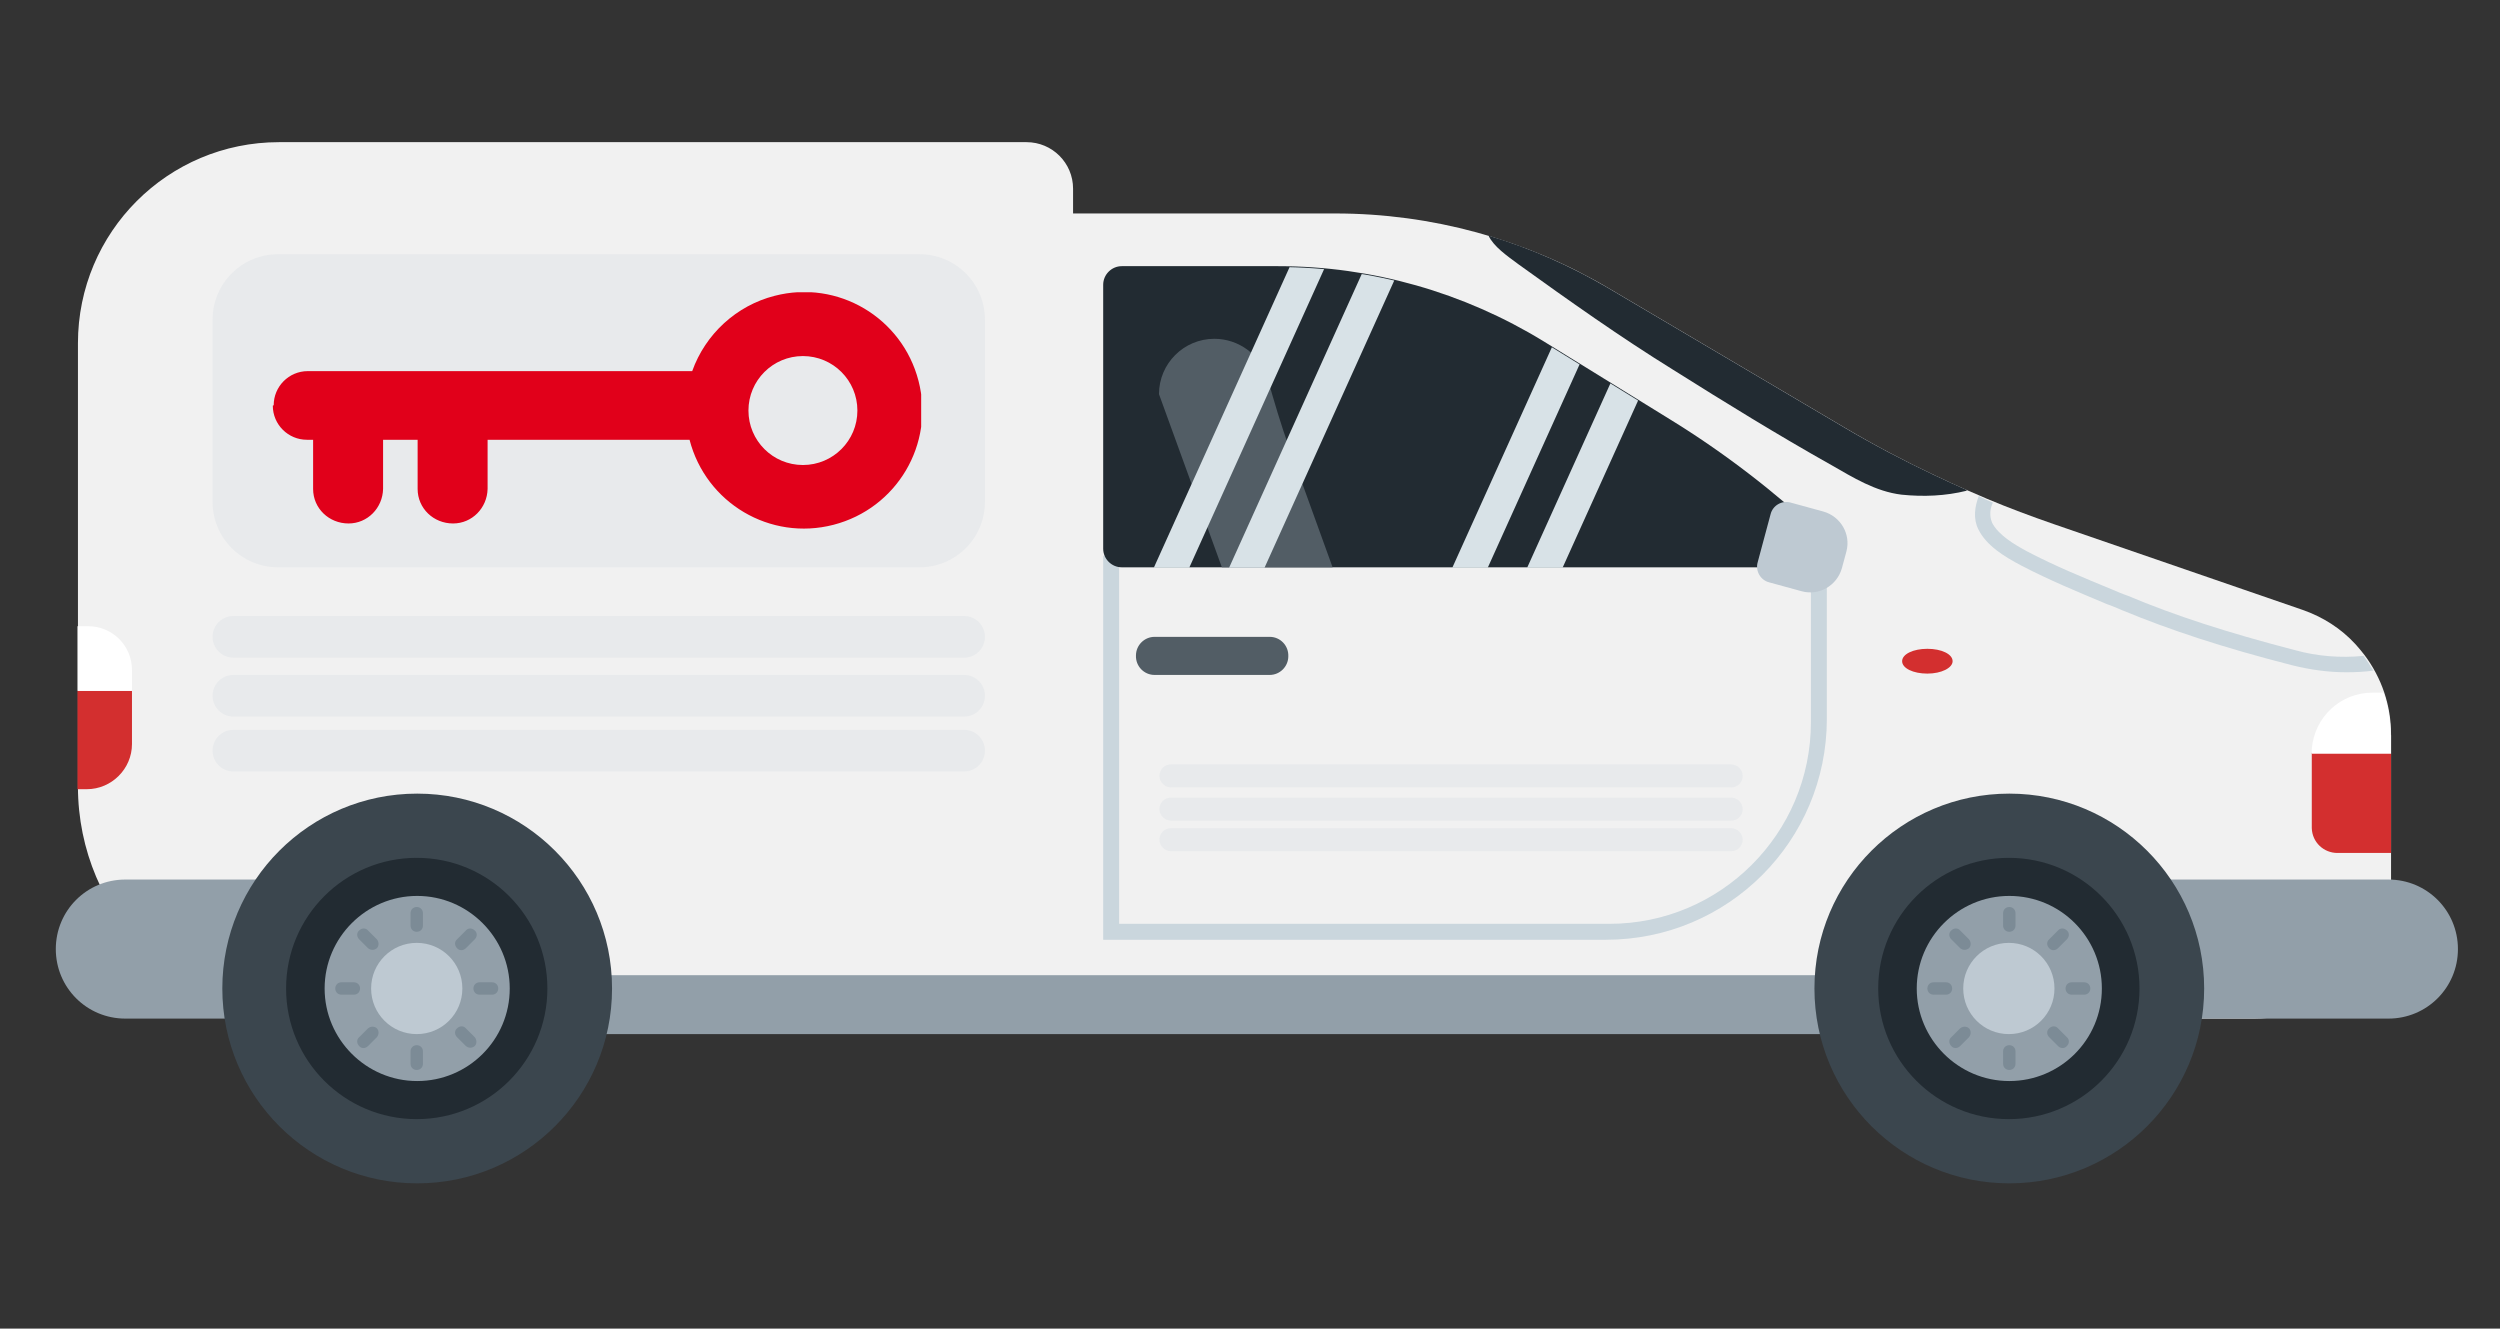 <?xml version="1.0" encoding="UTF-8"?>
<svg xmlns="http://www.w3.org/2000/svg" version="1.1" xmlns:xlink="http://www.w3.org/1999/xlink" viewBox="0 0 564.5 300">
  <rect x="0" y="0" width="564.5" height="300" fill="#333333" stroke="none"/>
  <defs>
    <style>
      .cls-1 {
        fill: #e8eaec;
      }

      .cls-1, .cls-2, .cls-3, .cls-4, .cls-5, .cls-6, .cls-7, .cls-8, .cls-9, .cls-10, .cls-11, .cls-12, .cls-13, .cls-14 {
        stroke-width: 0px;
      }

      .cls-2 {
        fill: #cad6dd;
      }

      .cls-3 {
        fill: #bec9d2;
      }

      .cls-15 {
        clip-path: url(#clippath-2);
      }

      .cls-16, .cls-17 {
        isolation: isolate;
      }

      .cls-4 {
        fill: none;
      }

      .cls-18 {
        clip-path: url(#clippath-1);
      }

      .cls-19 {
        clip-path: url(#clippath-4);
      }

      .cls-5 {
        fill: #d8e2e7;
      }

      .cls-6 {
        fill: #929fa9;
      }

      .cls-7 {
        fill: #d32f2f;
      }

      .cls-20 {
        clip-path: url(#clippath);
      }

      .cls-8 {
        fill: #f1f1f1;
      }

      .cls-17 {
        mix-blend-mode: soft-light;
      }

      .cls-21 {
        clip-path: url(#clippath-3);
      }

      .cls-9 {
        fill: #525d65;
      }

      .cls-10 {
        fill: #222b32;
      }

      .cls-11 {
        fill: #fff;
      }

      .cls-12 {
        fill: #7c8b96;
      }

      .cls-13 {
        fill: #3b464e;
      }

      .cls-14 {
        fill: #e1001a;
      }
    </style>
    <clipPath id="clippath">
      <rect class="cls-4" x="12.6" y="32.1" width="547.8" height="235.1"/>
    </clipPath>
    <clipPath id="clippath-1">
      <rect class="cls-4" x="12.6" y="32.1" width="547.8" height="235.1"/>
    </clipPath>
    <clipPath id="clippath-2">
      <path class="cls-4" d="M253.3,60.2c-2.3,0-4.2,1.9-4.2,4.2v59.6c0,2.3,1.9,4.2,4.2,4.2h155c2.3,0,4.2-1.9,4.2-4.2,0-1.2-.5-2.3-1.3-3-10.5-9.8-21.9-18.5-34.1-26.1l-28.5-17.6c-18-11.1-38.8-17-60-17h-35.3Z"/>
    </clipPath>
    <clipPath id="clippath-3">
      <rect class="cls-4" x="258.9" y="53.3" width="127.8" height="78.6"/>
    </clipPath>
    <clipPath id="clippath-4">
      <rect class="cls-4" x="61.6" y="66" width="146.4" height="53.4"/>
    </clipPath>
  </defs>
  <g class="cls-16">
    <g id="Livello_1" data-name="Livello 1">
      <g id="Raggruppa_46" data-name="Raggruppa 46">
        <g id="Raggruppa_44" data-name="Raggruppa 44">
          <g class="cls-20">
            <g id="Raggruppa_43" data-name="Raggruppa 43">
              <g id="Raggruppa_37" data-name="Raggruppa 37">
                <g class="cls-18">
                  <g id="Raggruppa_36" data-name="Raggruppa 36">
                    <path id="Tracciato_273" data-name="Tracciato 273" class="cls-8" d="M539.9,166v33.1c0,17.1-13.8,30.9-30.9,30.9H242.2V48.2h59.3c21.7,0,42.9,5.8,61.6,16.8l53.5,31.6c6.6,3.9,13.4,7.5,20.4,10.8,1.1.5,2.2,1,3.2,1.5,1.3.6,2.7,1.2,4,1.8.9.4,1.9.8,2.8,1.2.5.2,1.1.5,1.6.7,0,0,0,0,0,0,5,2.1,10.1,4,15.3,5.8l56,19.3c4.6,1.6,8.7,4.2,12,7.8.7.8,1.4,1.6,2,2.4,3.9,5.2,6,11.4,6,17.9"/>
                    <path id="Tracciato_274" data-name="Tracciato 274" class="cls-8" d="M242.2,230H70c-29,0-52.4-23.5-52.4-52.4,0,0,0,0,0,0v-100.1c0-25.1,20.3-45.4,45.4-45.4,0,0,0,0,0,0h168.8c5.8,0,10.5,4.7,10.5,10.5h0v187.5Z"/>
                    <path id="Tracciato_275" data-name="Tracciato 275" class="cls-6" d="M58.4,230h-30.1c-8.7,0-15.7-7-15.7-15.7,0-8.7,7-15.7,15.7-15.7h30.1v31.4Z"/>
                    <rect id="Rettangolo_33" data-name="Rettangolo 33" class="cls-6" x="129.8" y="220.2" width="289.1" height="13.3"/>
                    <path id="Tracciato_276" data-name="Tracciato 276" class="cls-6" d="M473.7,230h65.6c8.7,0,15.7-7,15.7-15.7,0-8.7-7-15.7-15.7-15.7h-65.6v31.4Z"/>
                    <path id="Tracciato_277" data-name="Tracciato 277" class="cls-13" d="M138.2,223.2c0,24.3-19.7,44-44,44-24.3,0-44-19.7-44-44,0-24.3,19.7-44,44-44h0c24.3,0,44,19.7,44,44"/>
                    <path id="Tracciato_278" data-name="Tracciato 278" class="cls-10" d="M123.6,223.2c0,16.3-13.2,29.5-29.5,29.5-16.3,0-29.5-13.2-29.5-29.5,0-16.3,13.2-29.5,29.5-29.5s29.5,13.2,29.5,29.5h0"/>
                    <path id="Tracciato_279" data-name="Tracciato 279" class="cls-6" d="M115.1,223.2c0,11.6-9.4,20.9-20.9,20.9s-20.9-9.4-20.9-20.9,9.4-20.9,20.9-20.9,20.9,9.4,20.9,20.9h0"/>
                    <path id="Tracciato_280" data-name="Tracciato 280" class="cls-3" d="M104.4,223.2c0,5.7-4.6,10.3-10.3,10.3s-10.3-4.6-10.3-10.3c0-5.7,4.6-10.3,10.3-10.3h0c5.7,0,10.3,4.6,10.3,10.3"/>
                    <path id="Tracciato_281" data-name="Tracciato 281" class="cls-12" d="M94.1,210.4h0c-.8,0-1.4-.6-1.4-1.4v-2.8c0-.8.6-1.4,1.4-1.4s1.4.6,1.4,1.4v2.8c0,.8-.6,1.4-1.4,1.4"/>
                    <path id="Tracciato_282" data-name="Tracciato 282" class="cls-12" d="M94.1,241.6h0c-.8,0-1.4-.6-1.4-1.4v-2.8c0-.8.6-1.4,1.4-1.4s1.4.6,1.4,1.4v2.8c0,.8-.6,1.4-1.4,1.4"/>
                    <path id="Tracciato_283" data-name="Tracciato 283" class="cls-12" d="M106.9,223.2h0c0-.8.6-1.4,1.4-1.4h2.8c.8,0,1.4.6,1.4,1.4,0,.8-.6,1.4-1.4,1.4h-2.8c-.8,0-1.4-.6-1.4-1.4"/>
                    <path id="Tracciato_284" data-name="Tracciato 284" class="cls-12" d="M75.7,223.2h0c0-.8.6-1.4,1.4-1.4h2.8c.8,0,1.4.6,1.4,1.4,0,.8-.6,1.4-1.4,1.4h-2.8c-.8,0-1.4-.6-1.4-1.4"/>
                    <path id="Tracciato_285" data-name="Tracciato 285" class="cls-12" d="M103.2,214.1h0c-.6-.6-.6-1.5,0-2,0,0,0,0,0,0l2-2c.5-.6,1.4-.6,2,0,.6.5.6,1.4,0,2,0,0,0,0,0,0l-2,2c-.6.6-1.5.6-2,0h0"/>
                    <path id="Tracciato_286" data-name="Tracciato 286" class="cls-12" d="M81.1,236.2h0c-.6-.6-.6-1.5,0-2,0,0,0,0,0,0l2-2c.6-.5,1.5-.5,2,0,.5.5.5,1.4,0,2l-2,2c-.6.6-1.5.6-2,0,0,0,0,0,0,0"/>
                    <path id="Tracciato_287" data-name="Tracciato 287" class="cls-12" d="M103.2,232.2h0c.6-.6,1.5-.6,2,0h0s2,2,2,2c.5.6.5,1.5,0,2-.6.5-1.4.5-2,0l-2-2c-.6-.6-.6-1.5,0-2,0,0,0,0,0,0"/>
                    <path id="Tracciato_288" data-name="Tracciato 288" class="cls-12" d="M81.1,210.1h0c.6-.6,1.5-.6,2,0,0,0,0,0,0,0l2,2c.5.6.5,1.5,0,2-.6.5-1.4.5-2,0l-2-2c-.6-.6-.6-1.5,0-2h0"/>
                    <path id="Tracciato_289" data-name="Tracciato 289" class="cls-13" d="M497.7,223.2c0,24.3-19.7,44-44,44-24.3,0-44-19.7-44-44,0-24.3,19.7-44,44-44h0c24.3,0,44,19.7,44,44h0"/>
                    <path id="Tracciato_290" data-name="Tracciato 290" class="cls-10" d="M483.1,223.2c0,16.3-13.2,29.5-29.5,29.5s-29.5-13.2-29.5-29.5c0-16.3,13.2-29.5,29.5-29.5,16.3,0,29.5,13.2,29.5,29.5h0"/>
                    <path id="Tracciato_291" data-name="Tracciato 291" class="cls-6" d="M474.6,223.2c0,11.6-9.4,20.9-20.9,20.9s-20.9-9.4-20.9-20.9,9.4-20.9,20.9-20.9c11.6,0,20.9,9.4,20.9,20.9"/>
                    <path id="Tracciato_292" data-name="Tracciato 292" class="cls-3" d="M463.9,223.2c0,5.7-4.6,10.3-10.3,10.3s-10.3-4.6-10.3-10.3,4.6-10.3,10.3-10.3h0c5.7,0,10.3,4.6,10.3,10.3"/>
                    <path id="Tracciato_293" data-name="Tracciato 293" class="cls-12" d="M453.7,210.4h0c-.8,0-1.4-.6-1.4-1.4v-2.8c0-.8.6-1.4,1.4-1.4s1.4.6,1.4,1.4h0v2.8c0,.8-.6,1.4-1.4,1.4"/>
                    <path id="Tracciato_294" data-name="Tracciato 294" class="cls-12" d="M453.7,241.6h0c-.8,0-1.4-.6-1.4-1.4v-2.8c0-.8.6-1.4,1.4-1.4.8,0,1.4.6,1.4,1.4h0v2.8c0,.8-.6,1.4-1.4,1.4"/>
                    <path id="Tracciato_295" data-name="Tracciato 295" class="cls-12" d="M466.4,223.2h0c0-.8.6-1.4,1.4-1.4h2.8c.8,0,1.4.6,1.4,1.4,0,.8-.6,1.4-1.4,1.4h-2.8c-.8,0-1.4-.6-1.4-1.4h0"/>
                    <path id="Tracciato_296" data-name="Tracciato 296" class="cls-12" d="M435.2,223.2h0c0-.8.6-1.4,1.4-1.4h2.8c.8,0,1.4.6,1.4,1.4,0,.8-.6,1.4-1.4,1.4h-2.8c-.8,0-1.4-.6-1.4-1.4h0"/>
                    <path id="Tracciato_297" data-name="Tracciato 297" class="cls-12" d="M462.7,214.1h0c-.6-.6-.6-1.5,0-2,0,0,0,0,0,0l2-2c.5-.6,1.4-.6,2,0,.6.5.6,1.4,0,2,0,0,0,0,0,0l-2,2c-.6.6-1.5.6-2,0,0,0,0,0,0,0"/>
                    <path id="Tracciato_298" data-name="Tracciato 298" class="cls-12" d="M440.6,236.2h0c-.6-.6-.6-1.5,0-2,0,0,0,0,0,0l2-2c.6-.5,1.5-.5,2,0,.5.5.5,1.4,0,2l-2,2c-.6.6-1.5.6-2,0,0,0,0,0,0,0"/>
                    <path id="Tracciato_299" data-name="Tracciato 299" class="cls-12" d="M462.7,232.2h0c.6-.6,1.5-.6,2,0,0,0,0,0,0,0l2,2c.6.5.6,1.4,0,2-.5.6-1.4.6-2,0,0,0,0,0,0,0l-2-2c-.6-.6-.6-1.5,0-2,0,0,0,0,0,0"/>
                    <path id="Tracciato_300" data-name="Tracciato 300" class="cls-12" d="M440.6,210.1h0c.6-.6,1.5-.6,2,0,0,0,0,0,0,0l2,2c.5.6.5,1.5,0,2-.6.5-1.4.5-2,0l-2-2c-.6-.6-.6-1.5,0-2,0,0,0,0,0,0"/>
                    <path id="Tracciato_301" data-name="Tracciato 301" class="cls-2" d="M412.5,162.3v-38.3h-3.6v39.1c0,25.1-20.4,45.5-45.5,45.5h-110.7v-83.1h-3.6v86.7h113.5c27.6,0,49.9-22.3,49.9-49.9"/>
                    <path id="Tracciato_302" data-name="Tracciato 302" class="cls-10" d="M408.3,128.1h-155c-2.3,0-4.2-1.9-4.2-4.2v-59.6c0-2.3,1.9-4.2,4.2-4.2h35.3c21.2,0,41.9,5.9,60,17l28.5,17.6c12.2,7.5,23.6,16.3,34.1,26.1,1.7,1.6,1.8,4.2.2,5.9-.8.8-1.9,1.3-3,1.3"/>
                    <path id="Tracciato_303" data-name="Tracciato 303" class="cls-1" d="M207.6,128.1H62.8c-8.2,0-14.8-6.6-14.8-14.8h0v-41.1c0-8.2,6.6-14.8,14.8-14.8h144.8c8.2,0,14.8,6.6,14.8,14.8h0v41.1c0,8.2-6.6,14.8-14.8,14.8"/>
                    <path id="Tracciato_304" data-name="Tracciato 304" class="cls-1" d="M217.7,139.1H52.7c-2.6,0-4.7,2.1-4.7,4.7,0,2.6,2.1,4.7,4.7,4.7h165c2.6,0,4.7-2.1,4.7-4.7,0-2.6-2.1-4.7-4.7-4.7"/>
                    <path id="Tracciato_305" data-name="Tracciato 305" class="cls-1" d="M217.7,152.4H52.7c-2.6,0-4.7,2.1-4.7,4.7,0,2.6,2.1,4.7,4.7,4.7h165c2.6,0,4.7-2.1,4.7-4.7,0-2.6-2.1-4.7-4.7-4.7"/>
                    <path id="Tracciato_306" data-name="Tracciato 306" class="cls-1" d="M217.7,164.8H52.7c-2.6,0-4.7,2.1-4.7,4.7,0,2.6,2.1,4.7,4.7,4.7h165c2.6,0,4.7-2.1,4.7-4.7,0-2.6-2.1-4.7-4.7-4.7"/>
                    <path id="Tracciato_307" data-name="Tracciato 307" class="cls-1" d="M390.9,172.6h-126.5c-1.5,0-2.6,1.2-2.6,2.6s1.2,2.6,2.6,2.6h126.5c1.5,0,2.6-1.2,2.6-2.6s-1.2-2.6-2.6-2.6"/>
                    <path id="Tracciato_308" data-name="Tracciato 308" class="cls-1" d="M390.9,180.1h-126.5c-1.5,0-2.6,1.2-2.6,2.6s1.2,2.6,2.6,2.6h126.5c1.5,0,2.6-1.2,2.6-2.6s-1.2-2.6-2.6-2.6"/>
                    <path id="Tracciato_309" data-name="Tracciato 309" class="cls-1" d="M390.9,187h-126.5c-1.5,0-2.6,1.2-2.6,2.6s1.2,2.6,2.6,2.6h126.5c1.5,0,2.6-1.2,2.6-2.6s-1.2-2.6-2.6-2.6"/>
                    <path id="Tracciato_310" data-name="Tracciato 310" class="cls-9" d="M286.7,152.4h-26c-2.4,0-4.3-2-4.2-4.4,0-2.3,1.9-4.2,4.2-4.2h26c2.4,0,4.3,2,4.2,4.4,0,2.3-1.9,4.2-4.2,4.2"/>
                    <path id="Tracciato_311" data-name="Tracciato 311" class="cls-9" d="M300.9,128.1h-25l-14.2-39.1h0c0-6.9,5.6-12.5,12.5-12.5,5.5,0,10.4,3.6,12,8.9,1.5,5.2,3,10.5,4.9,15.6l9.8,27.1h0"/>
                    <path id="Tracciato_312" data-name="Tracciato 312" class="cls-7" d="M19.7,178.2h-2.2v-22.2h12.3v12c0,5.6-4.6,10.2-10.2,10.2"/>
                    <path id="Tracciato_313" data-name="Tracciato 313" class="cls-11" d="M29.8,156h-12.3v-14.6h2.4c5.5,0,9.9,4.4,9.9,9.9v4.7Z"/>
                    <path id="Tracciato_314" data-name="Tracciato 314" class="cls-7" d="M440.9,149.3c0,1.5-2.5,2.8-5.7,2.8s-5.7-1.2-5.7-2.8,2.5-2.8,5.7-2.8,5.7,1.2,5.7,2.8"/>
                    <path id="Tracciato_315" data-name="Tracciato 315" class="cls-7" d="M539.9,170.1v22.5h-12.1c-3.1,0-5.7-2.4-5.8-5.6v-17h17.9Z"/>
                    <path id="Tracciato_316" data-name="Tracciato 316" class="cls-11" d="M539.9,166v4.2h-17.9c0-.4,0-.7,0-1.1.6-7.2,6.5-12.7,13.7-12.7h2.5c1.1,3.1,1.6,6.4,1.6,9.6"/>
                    <path id="Tracciato_317" data-name="Tracciato 317" class="cls-7" d="M560.4,183.1"/>
                    <path id="Tracciato_318" data-name="Tracciato 318" class="cls-2" d="M536.1,151.4c-2.1.3-4.2.4-6.3.4-4.2,0-8.3-.6-12.3-1.6-15.6-4-27.4-7.9-38.3-12.4-1.2-.5-2.3-1-3.5-1.4-6.4-2.7-13-5.4-19.3-8.7-3.8-2-7.9-4.5-9.7-8.2-1.2-2.4-.8-5.1.1-7.5,0,0,0,0,0,0,.5.3,1.1.5,1.6.8,0,0,0,0,0,0,.5.2,1.1.5,1.6.7-.7,1.4-.8,3-.2,4.5,1.4,2.8,5.1,5,8.1,6.6,6.1,3.2,12.7,5.9,19,8.5,1.2.5,2.3,1,3.5,1.4,10.7,4.5,22.4,8.3,37.8,12.3,5,1.4,10.3,1.8,15.5,1.3.8,1.1,1.5,2.2,2.2,3.3"/>
                    <path id="Tracciato_319" data-name="Tracciato 319" class="cls-10" d="M444.1,110.8c-4.8,1.2-9.8,1.4-14.7.9-5.9-.7-11-3.9-15.9-6.7-12.1-6.8-24.1-14.2-35.7-21.5-12.1-7.5-23.5-15.6-34.9-23.8-2.7-2-5.6-4-6.8-6.5,9.4,2.8,18.4,6.8,26.8,11.7l53.5,31.6c6.6,3.9,13.4,7.5,20.4,10.8,1.1.5,2.2,1,3.2,1.5,1.3.6,2.7,1.2,4,1.8"/>
                    <path id="Tracciato_320" data-name="Tracciato 320" class="cls-3" d="M406.8,133.5l-7.3-2c-2-.5-3.2-2.6-2.6-4.6,0,0,0,0,0,0l2.9-10.8c.5-2,2.6-3.2,4.6-2.6l7.3,2c3.9,1.1,6.3,5.1,5.2,9.1h0s-1,3.7-1,3.7c-1.1,3.9-5.1,6.3-9.1,5.2h0"/>
                  </g>
                </g>
              </g>
              <g id="Raggruppa_42" data-name="Raggruppa 42">
                <g class="cls-15">
                  <g id="Raggruppa_41" data-name="Raggruppa 41">
                    <g id="Raggruppa_40" data-name="Raggruppa 40" class="cls-17">
                      <g id="Raggruppa_39" data-name="Raggruppa 39">
                        <g class="cls-21">
                          <g id="Raggruppa_38" data-name="Raggruppa 38">
                            <path id="Tracciato_321" data-name="Tracciato 321" class="cls-5" d="M266.9,131.8h-8l35.5-78.6h8l-35.5,78.6Z"/>
                            <path id="Tracciato_322" data-name="Tracciato 322" class="cls-5" d="M283.9,131.8h-8l35.5-78.6h8l-35.5,78.6Z"/>
                            <path id="Tracciato_323" data-name="Tracciato 323" class="cls-5" d="M334.3,131.8h-8l35.5-78.6h8l-35.5,78.6Z"/>
                            <path id="Tracciato_324" data-name="Tracciato 324" class="cls-5" d="M351.2,131.8h-8l35.5-78.6h8l-35.5,78.6Z"/>
                          </g>
                        </g>
                      </g>
                    </g>
                  </g>
                </g>
              </g>
            </g>
          </g>
        </g>
        <g class="cls-19">
          <g id="Raggruppa_45" data-name="Raggruppa 45">
            <path id="Tracciato_326" data-name="Tracciato 326" class="cls-14" d="M61.6,91.6c0,4.3,3.5,7.7,7.7,7.7h1.4c0,.3,0,.7,0,1v10.1c0,4.4,3.6,7.8,8,7.8,4.3,0,7.7-3.5,7.8-7.8v-10.1c0-.3,0-.7,0-1h7.8c0,.3,0,.7,0,1v10.1c0,4.4,3.6,7.8,8,7.8,4.3,0,7.7-3.5,7.8-7.8v-10.1c0-.3,0-.7,0-1h45.6c3.7,14.3,18.2,22.9,32.5,19.2s22.9-18.2,19.2-32.5c-3.7-14.3-18.2-22.9-32.5-19.2-8.6,2.2-15.6,8.6-18.6,17h-86.8c-4.3,0-7.7,3.5-7.7,7.7M169,92.7c0-6.8,5.5-12.3,12.3-12.3,6.8,0,12.3,5.5,12.3,12.3,0,6.8-5.5,12.3-12.3,12.3h0c-6.8,0-12.3-5.5-12.3-12.3h0"/>
          </g>
        </g>
      </g>
    </g>
  </g>
</svg>